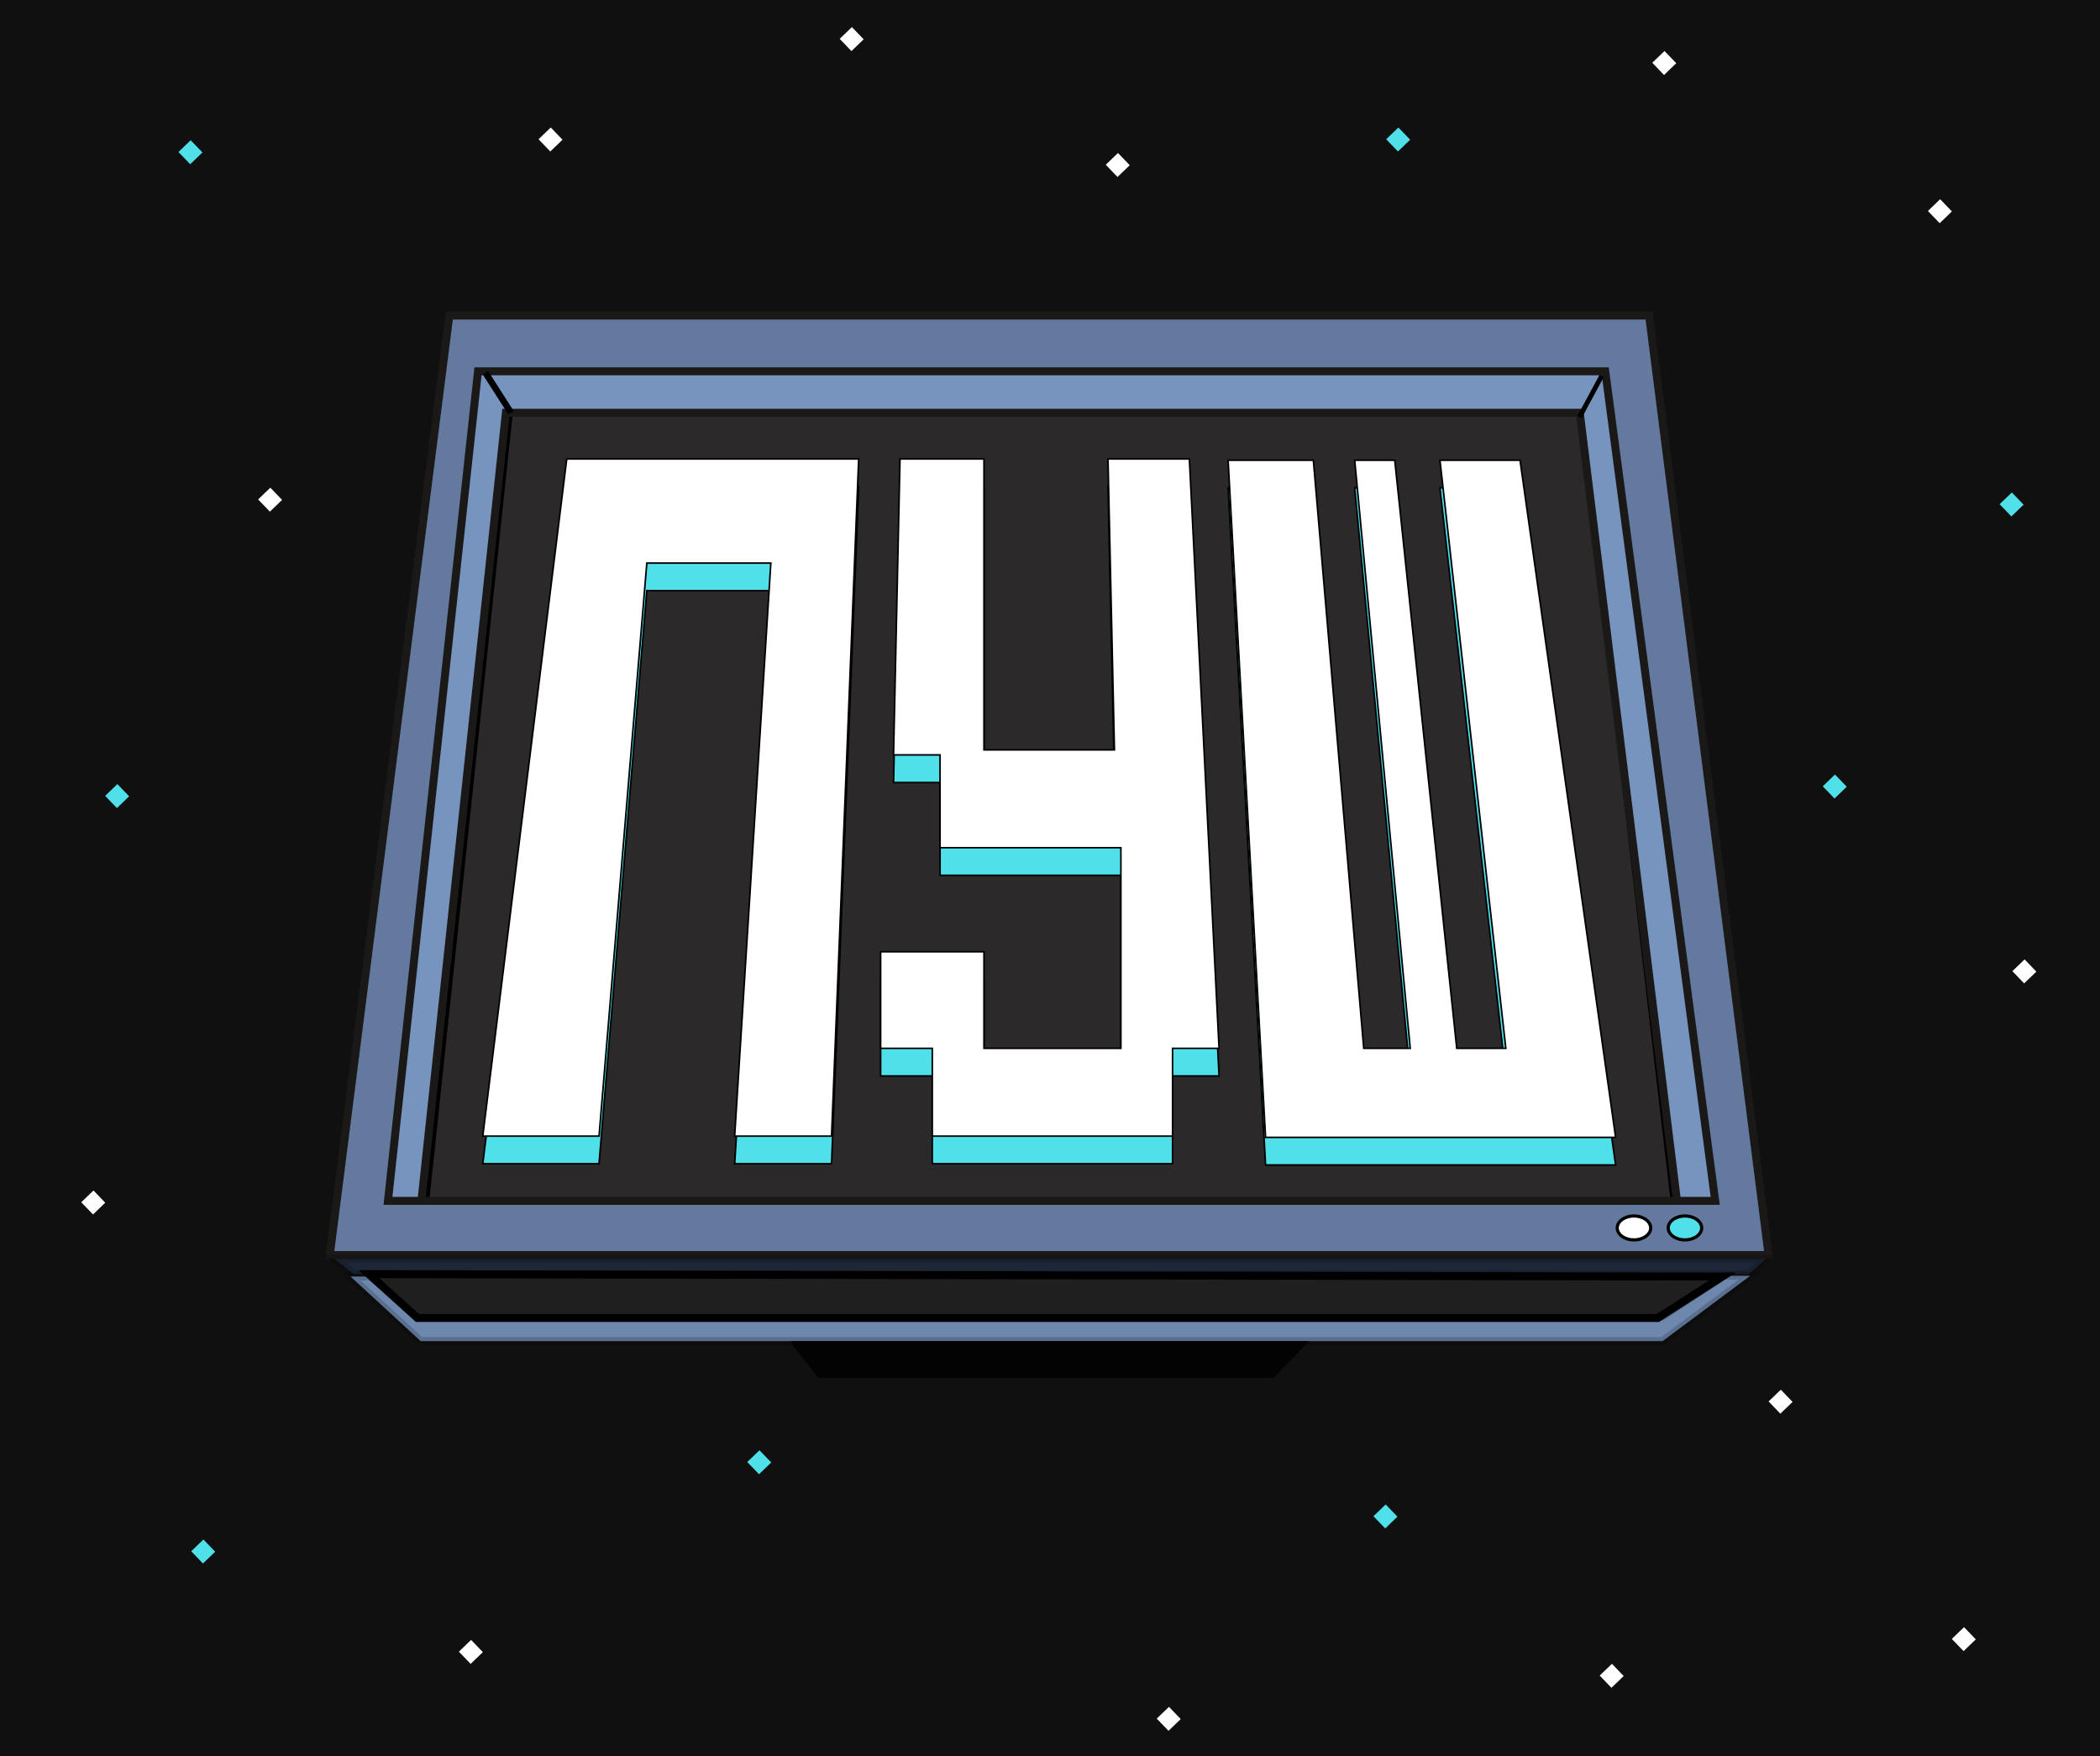 <?xml version="1.0" encoding="UTF-8"?> <svg xmlns="http://www.w3.org/2000/svg" width="1318" height="1102" viewBox="0 0 1318 1102" fill="none"> <rect width="1318" height="1102" fill="#1E1E1E"></rect> <path d="M0 0H1318V1102H0V0Z" fill="#101010"></path> <path d="M319.568 257L266 762H1052L992.925 257H319.568Z" fill="#2B2929"></path> <path d="M319.568 257V254.5H317.319L317.082 256.736L319.568 257ZM266 762L263.514 761.736L263.221 764.5H266V762ZM1052 762V764.5H1054.81L1054.48 761.71L1052 762ZM992.925 257L995.408 256.71L995.149 254.5H992.925V257ZM317.082 256.736L263.514 761.736L268.486 762.264L322.054 257.264L317.082 256.736ZM266 764.5H1052V759.5H266V764.5ZM1054.48 761.71L995.408 256.71L990.442 257.29L1049.52 762.29L1054.48 761.71ZM992.925 254.5H319.568V259.5H992.925V254.5Z" fill="black"></path> <path fill-rule="evenodd" clip-rule="evenodd" d="M282 198H1035L1110 787.5H207L282 198ZM1007.5 233H300L243.5 753.5H264.5H1052.5H1076.5L1007.5 233Z" fill="#64799E"></path> <path d="M1007.5 233H300L243.5 753.5H264.5L317.5 259H991.5L1052.5 753.5H1076.5L1007.5 233Z" fill="#7794BE"></path> <path d="M282 198V195.5H279.798L279.52 197.684L282 198ZM1035 198L1037.48 197.684L1037.2 195.5H1035V198ZM1110 787.5V790H1112.84L1112.48 787.184L1110 787.5ZM207 787.5L204.52 787.184L204.162 790H207V787.5ZM300 233V230.5H297.757L297.515 232.73L300 233ZM1007.5 233L1009.98 232.671L1009.69 230.5H1007.5V233ZM1076.5 753.5V756H1079.35L1078.98 753.171L1076.5 753.5ZM243.5 753.5L241.015 753.23L240.714 756H243.5V753.5ZM991.5 259L993.981 258.694L993.711 256.5H991.5V259ZM317.5 259V256.5H315.254L315.014 258.734L317.5 259ZM282 200.5H1035V195.5H282V200.5ZM1032.52 198.316L1107.52 787.816L1112.48 787.184L1037.48 197.684L1032.52 198.316ZM1110 785H207V790H1110V785ZM209.48 787.816L284.48 198.316L279.52 197.684L204.52 787.184L209.48 787.816ZM300 235.5H1007.5V230.5H300V235.5ZM1005.02 233.329L1074.02 753.829L1078.98 753.171L1009.98 232.671L1005.02 233.329ZM245.985 753.77L302.485 233.27L297.515 232.73L241.015 753.23L245.985 753.77ZM1076.5 751H1052.5V756H1076.5V751ZM1054.98 753.194L993.981 258.694L989.019 259.306L1050.02 753.806L1054.98 753.194ZM991.5 256.5H317.5V261.5H991.5V256.5ZM1052.5 751H264.5V756H1052.5V751ZM264.5 751H243.5V756H264.5V751ZM315.014 258.734L262.014 753.234L266.986 753.766L319.986 259.266L315.014 258.734Z" fill="#1B1818"></path> <line x1="304.685" y1="233.922" x2="320.685" y2="258.922" stroke="black" stroke-width="4"></line> <line x1="1005.32" y1="235.711" x2="991.321" y2="261.711" stroke="black" stroke-width="3"></line> <path d="M303 730.213L355.697 305.335H538.919L521.894 730.213H461.09L483.79 370.64H405.961L375.965 730.213H303Z" fill="#4FE0EA"></path> <path d="M564.862 305.335H617.559V487.875H699.441L695.388 305.335H746.463L765.109 675.136H735.924V730.213H585.13V675.136H552.701V614.552H617.559V675.136H703.495V549.246H589.994V491.022H560.808L564.862 305.335Z" fill="#4FE0EA"></path> <path d="M303 730.213L355.697 305.335H538.919L521.894 730.213H461.09L483.79 370.64H405.961L375.965 730.213H303Z" stroke="black"></path> <path d="M564.862 305.335H617.559V487.875H699.441L695.388 305.335H746.463L765.109 675.136H735.924V730.213H585.13V675.136H552.701V614.552H617.559V675.136H703.495V549.246H589.994V491.022H560.808L564.862 305.335Z" stroke="black"></path> <path d="M770.785 306.122H824.292L855.91 675.136H885.096L850.235 306.122H875.367L914.282 675.136H945.089L903.742 306.122H954.007L1014 731H794.295L770.785 306.122Z" fill="#4FE0EA" stroke="black"></path> <path d="M303 712.878L355.697 288H538.919L521.894 712.878H461.09L483.79 353.305H405.961L375.965 712.878H303Z" fill="white"></path> <path d="M564.862 288H617.559V470.54H699.441L695.388 288H746.463L765.109 657.802H735.924V712.878H585.13V657.802H552.701V597.217H617.559V657.802H703.495V531.912H589.994V473.688H560.808L564.862 288Z" fill="white"></path> <path d="M303 712.878L302.504 712.817L302.434 713.378H303V712.878ZM355.697 288V287.5H355.255L355.2 287.938L355.697 288ZM538.919 288L539.419 288.02L539.439 287.5H538.919V288ZM521.894 712.878V713.378H522.374L522.394 712.898L521.894 712.878ZM461.09 712.878L460.591 712.847L460.558 713.378H461.09V712.878ZM483.79 353.305L484.289 353.337L484.323 352.805H483.79V353.305ZM405.961 353.305V352.805H405.501L405.463 353.264L405.961 353.305ZM375.965 712.878V713.378H376.425L376.463 712.92L375.965 712.878ZM564.862 288V287.5H564.373L564.362 287.989L564.862 288ZM617.559 288H618.059V287.5H617.559V288ZM617.559 470.54H617.059V471.04H617.559V470.54ZM699.441 470.54V471.04H699.953L699.941 470.529L699.441 470.54ZM695.388 288V287.5H694.876L694.888 288.011L695.388 288ZM746.463 288L746.962 287.975L746.938 287.5H746.463V288ZM765.109 657.802V658.302H765.635L765.609 657.776L765.109 657.802ZM735.924 657.802V657.302H735.424V657.802H735.924ZM735.924 712.878V713.378H736.424V712.878H735.924ZM585.13 712.878H584.63V713.378H585.13V712.878ZM585.13 657.802H585.63V657.302H585.13V657.802ZM552.701 657.802H552.201V658.302H552.701V657.802ZM552.701 597.217V596.717H552.201V597.217H552.701ZM617.559 597.217H618.059V596.717H617.559V597.217ZM617.559 657.802H617.059V658.302H617.559V657.802ZM703.495 657.802V658.302H703.995V657.802H703.495ZM703.495 531.912H703.995V531.412H703.495V531.912ZM589.994 531.912H589.494V532.412H589.994V531.912ZM589.994 473.688H590.494V473.188H589.994V473.688ZM560.808 473.688L560.309 473.677L560.297 474.188H560.808V473.688ZM303.496 712.94L356.193 288.062L355.2 287.938L302.504 712.817L303.496 712.94ZM355.697 288.5H538.919V287.5H355.697V288.5ZM538.419 287.98L521.394 712.858L522.394 712.898L539.419 288.02L538.419 287.98ZM521.894 712.378H461.09V713.378H521.894V712.378ZM461.589 712.91L484.289 353.337L483.291 353.274L460.591 712.847L461.589 712.91ZM483.79 352.805H405.961V353.805H483.79V352.805ZM405.463 353.264L375.466 712.837L376.463 712.92L406.46 353.347L405.463 353.264ZM375.965 712.378H303V713.378H375.965V712.378ZM564.862 288.5H617.559V287.5H564.862V288.5ZM617.059 288V470.54H618.059V288H617.059ZM617.559 471.04H699.441V470.04H617.559V471.04ZM699.941 470.529L695.888 287.989L694.888 288.011L698.941 470.551L699.941 470.529ZM695.388 288.5H746.463V287.5H695.388V288.5ZM745.964 288.025L764.61 657.827L765.609 657.776L746.962 287.975L745.964 288.025ZM765.109 657.302H735.924V658.302H765.109V657.302ZM735.424 657.802V712.878H736.424V657.802H735.424ZM735.924 712.378H585.13V713.378H735.924V712.378ZM585.63 712.878V657.802H584.63V712.878H585.63ZM585.13 657.302H552.701V658.302H585.13V657.302ZM553.201 657.802V597.217H552.201V657.802H553.201ZM552.701 597.717H617.559V596.717H552.701V597.717ZM617.059 597.217V657.802H618.059V597.217H617.059ZM617.559 658.302H703.495V657.302H617.559V658.302ZM703.995 657.802V531.912H702.995V657.802H703.995ZM703.495 531.412H589.994V532.412H703.495V531.412ZM590.494 531.912V473.688H589.494V531.912H590.494ZM589.994 473.188H560.808V474.188H589.994V473.188ZM561.308 473.699L565.362 288.011L564.362 287.989L560.309 473.677L561.308 473.699Z" fill="black"></path> <path d="M770.785 288.787H824.292L855.91 657.802H885.096L850.235 288.787H875.367L914.282 657.802H945.089L903.742 288.787H954.007L1014 713.665H794.295L770.785 288.787Z" fill="white"></path> <path d="M770.785 288.787V288.287H770.256L770.285 288.814L770.785 288.787ZM824.292 288.787L824.79 288.744L824.751 288.287H824.292V288.787ZM855.91 657.802L855.412 657.844L855.451 658.302H855.91V657.802ZM885.096 657.802V658.302H885.645L885.594 657.755L885.096 657.802ZM850.235 288.787V288.287H849.685L849.737 288.834L850.235 288.787ZM875.367 288.787L875.864 288.734L875.817 288.287H875.367V288.787ZM914.282 657.802L913.784 657.854L913.832 658.302H914.282V657.802ZM945.089 657.802V658.302H945.648L945.586 657.746L945.089 657.802ZM903.742 288.787V288.287H903.183L903.245 288.843L903.742 288.787ZM954.007 288.787L954.502 288.717L954.441 288.287H954.007V288.787ZM1014 713.665V714.165H1014.58L1014.5 713.595L1014 713.665ZM794.295 713.665L793.796 713.693L793.822 714.165H794.295V713.665ZM770.785 289.287H824.292V288.287H770.785V289.287ZM823.794 288.83L855.412 657.844L856.408 657.759L824.79 288.744L823.794 288.83ZM855.91 658.302H885.096V657.302H855.91V658.302ZM885.594 657.755L850.733 288.74L849.737 288.834L884.598 657.849L885.594 657.755ZM850.235 289.287H875.367V288.287H850.235V289.287ZM874.87 288.839L913.784 657.854L914.779 657.749L875.864 288.734L874.87 288.839ZM914.282 658.302H945.089V657.302H914.282V658.302ZM945.586 657.746L904.239 288.731L903.245 288.843L944.592 657.857L945.586 657.746ZM903.742 289.287H954.007V288.287H903.742V289.287ZM953.512 288.857L1013.5 713.735L1014.5 713.595L954.502 288.717L953.512 288.857ZM1014 713.165H794.295V714.165H1014V713.165ZM794.795 713.638L771.284 288.759L770.285 288.814L793.796 713.693L794.795 713.638Z" fill="black"></path> <path d="M1068 770.5C1068 772.456 1066.93 774.307 1065.04 775.706C1063.15 777.105 1060.48 778 1057.5 778C1054.52 778 1051.85 777.105 1049.96 775.706C1048.07 774.307 1047 772.456 1047 770.5C1047 768.544 1048.07 766.693 1049.96 765.294C1051.85 763.895 1054.52 763 1057.5 763C1060.48 763 1063.15 763.895 1065.04 765.294C1066.93 766.693 1068 768.544 1068 770.5Z" fill="#4FE0EA" stroke="black" stroke-width="2"></path> <path d="M1036 770.5C1036 772.456 1034.93 774.307 1033.04 775.706C1031.15 777.105 1028.48 778 1025.5 778C1022.52 778 1019.85 777.105 1017.96 775.706C1016.07 774.307 1015 772.456 1015 770.5C1015 768.544 1016.07 766.693 1017.96 765.294C1019.85 763.895 1022.52 763 1025.5 763C1028.48 763 1031.15 763.895 1033.04 765.294C1034.93 766.693 1036 768.544 1036 770.5Z" fill="white" stroke="black" stroke-width="2"></path> <path d="M210 790H1108L1097.5 799.5H222L210 790Z" fill="#1E2738" stroke="black" stroke-opacity="0.17" stroke-width="5"></path> <path d="M232.5 801L264 826H1043.5L1082 800.5H1098.5L1043.5 841.5H264L220 801H232.5Z" fill="#7794BE" fill-opacity="0.9" stroke="black" stroke-opacity="0.17" stroke-width="5"></path> <path d="M497 843.5L513.5 864.5H799.5L821.5 841.5H497V843.5Z" fill="#030303"></path> <path d="M231.5 799.5L262 827H1040.5L1081 801L231.5 799.5Z" fill="#1F1F1F"></path> <path d="M231.5 799.5L231.504 797L224.981 796.988L229.826 801.357L231.5 799.5ZM262 827L260.326 828.857L261.039 829.5H262V827ZM1040.5 827V829.5H1041.23L1041.85 829.104L1040.5 827ZM1081 801L1082.35 803.104L1089.5 798.515L1081 798.5L1081 801ZM229.826 801.357L260.326 828.857L263.674 825.143L233.174 797.643L229.826 801.357ZM262 829.5H1040.5V824.5H262V829.5ZM1041.85 829.104L1082.35 803.104L1079.65 798.896L1039.15 824.896L1041.85 829.104ZM1081 798.5L231.504 797L231.496 802L1081 803.5L1081 798.5Z" fill="black"></path> <rect width="10.644" height="10.644" transform="translate(169.669 306) rotate(46.093)" fill="white"></rect> <rect width="10.644" height="10.644" transform="translate(58.669 747) rotate(46.093)" fill="white"></rect> <rect width="10.644" height="10.644" transform="translate(295.669 1029) rotate(46.093)" fill="white"></rect> <rect width="10.644" height="10.644" transform="translate(733.669 1071) rotate(46.093)" fill="white"></rect> <rect width="10.644" height="10.644" transform="translate(1011.67 1044) rotate(46.093)" fill="white"></rect> <rect width="10.644" height="10.644" transform="translate(1117.67 872) rotate(46.093)" fill="white"></rect> <rect width="10.644" height="10.644" transform="translate(1232.67 1021) rotate(46.093)" fill="white"></rect> <rect width="10.644" height="10.644" transform="translate(1270.67 602) rotate(46.093)" fill="white"></rect> <rect width="10.644" height="10.644" transform="translate(1217.67 125) rotate(46.093)" fill="white"></rect> <rect width="10.644" height="10.644" transform="translate(1044.67 32) rotate(46.093)" fill="white"></rect> <rect width="10.644" height="10.644" transform="translate(701.669 96) rotate(46.093)" fill="white"></rect> <rect width="10.644" height="10.644" transform="translate(127.669 966) rotate(46.093)" fill="#4FE0EA"></rect> <rect width="10.644" height="10.644" transform="translate(73.669 492) rotate(46.093)" fill="#4FE0EA"></rect> <rect width="10.644" height="10.644" transform="translate(476.669 910) rotate(46.093)" fill="#4FE0EA"></rect> <rect width="10.644" height="10.644" transform="translate(869.669 944) rotate(46.093)" fill="#4FE0EA"></rect> <rect width="10.644" height="10.644" transform="translate(1151.67 486) rotate(46.093)" fill="#4FE0EA"></rect> <rect width="10.644" height="10.644" transform="translate(877.669 80) rotate(46.093)" fill="#4FE0EA"></rect> <rect width="10.644" height="10.644" transform="translate(119.669 88) rotate(46.093)" fill="#4FE0EA"></rect> <rect width="10.644" height="10.644" transform="translate(1262.67 309) rotate(46.093)" fill="#4FE0EA"></rect> <rect width="10.644" height="10.644" transform="translate(534.669 17) rotate(46.093)" fill="white"></rect> <rect width="10.644" height="10.644" transform="translate(345.669 80) rotate(46.093)" fill="white"></rect> </svg> 